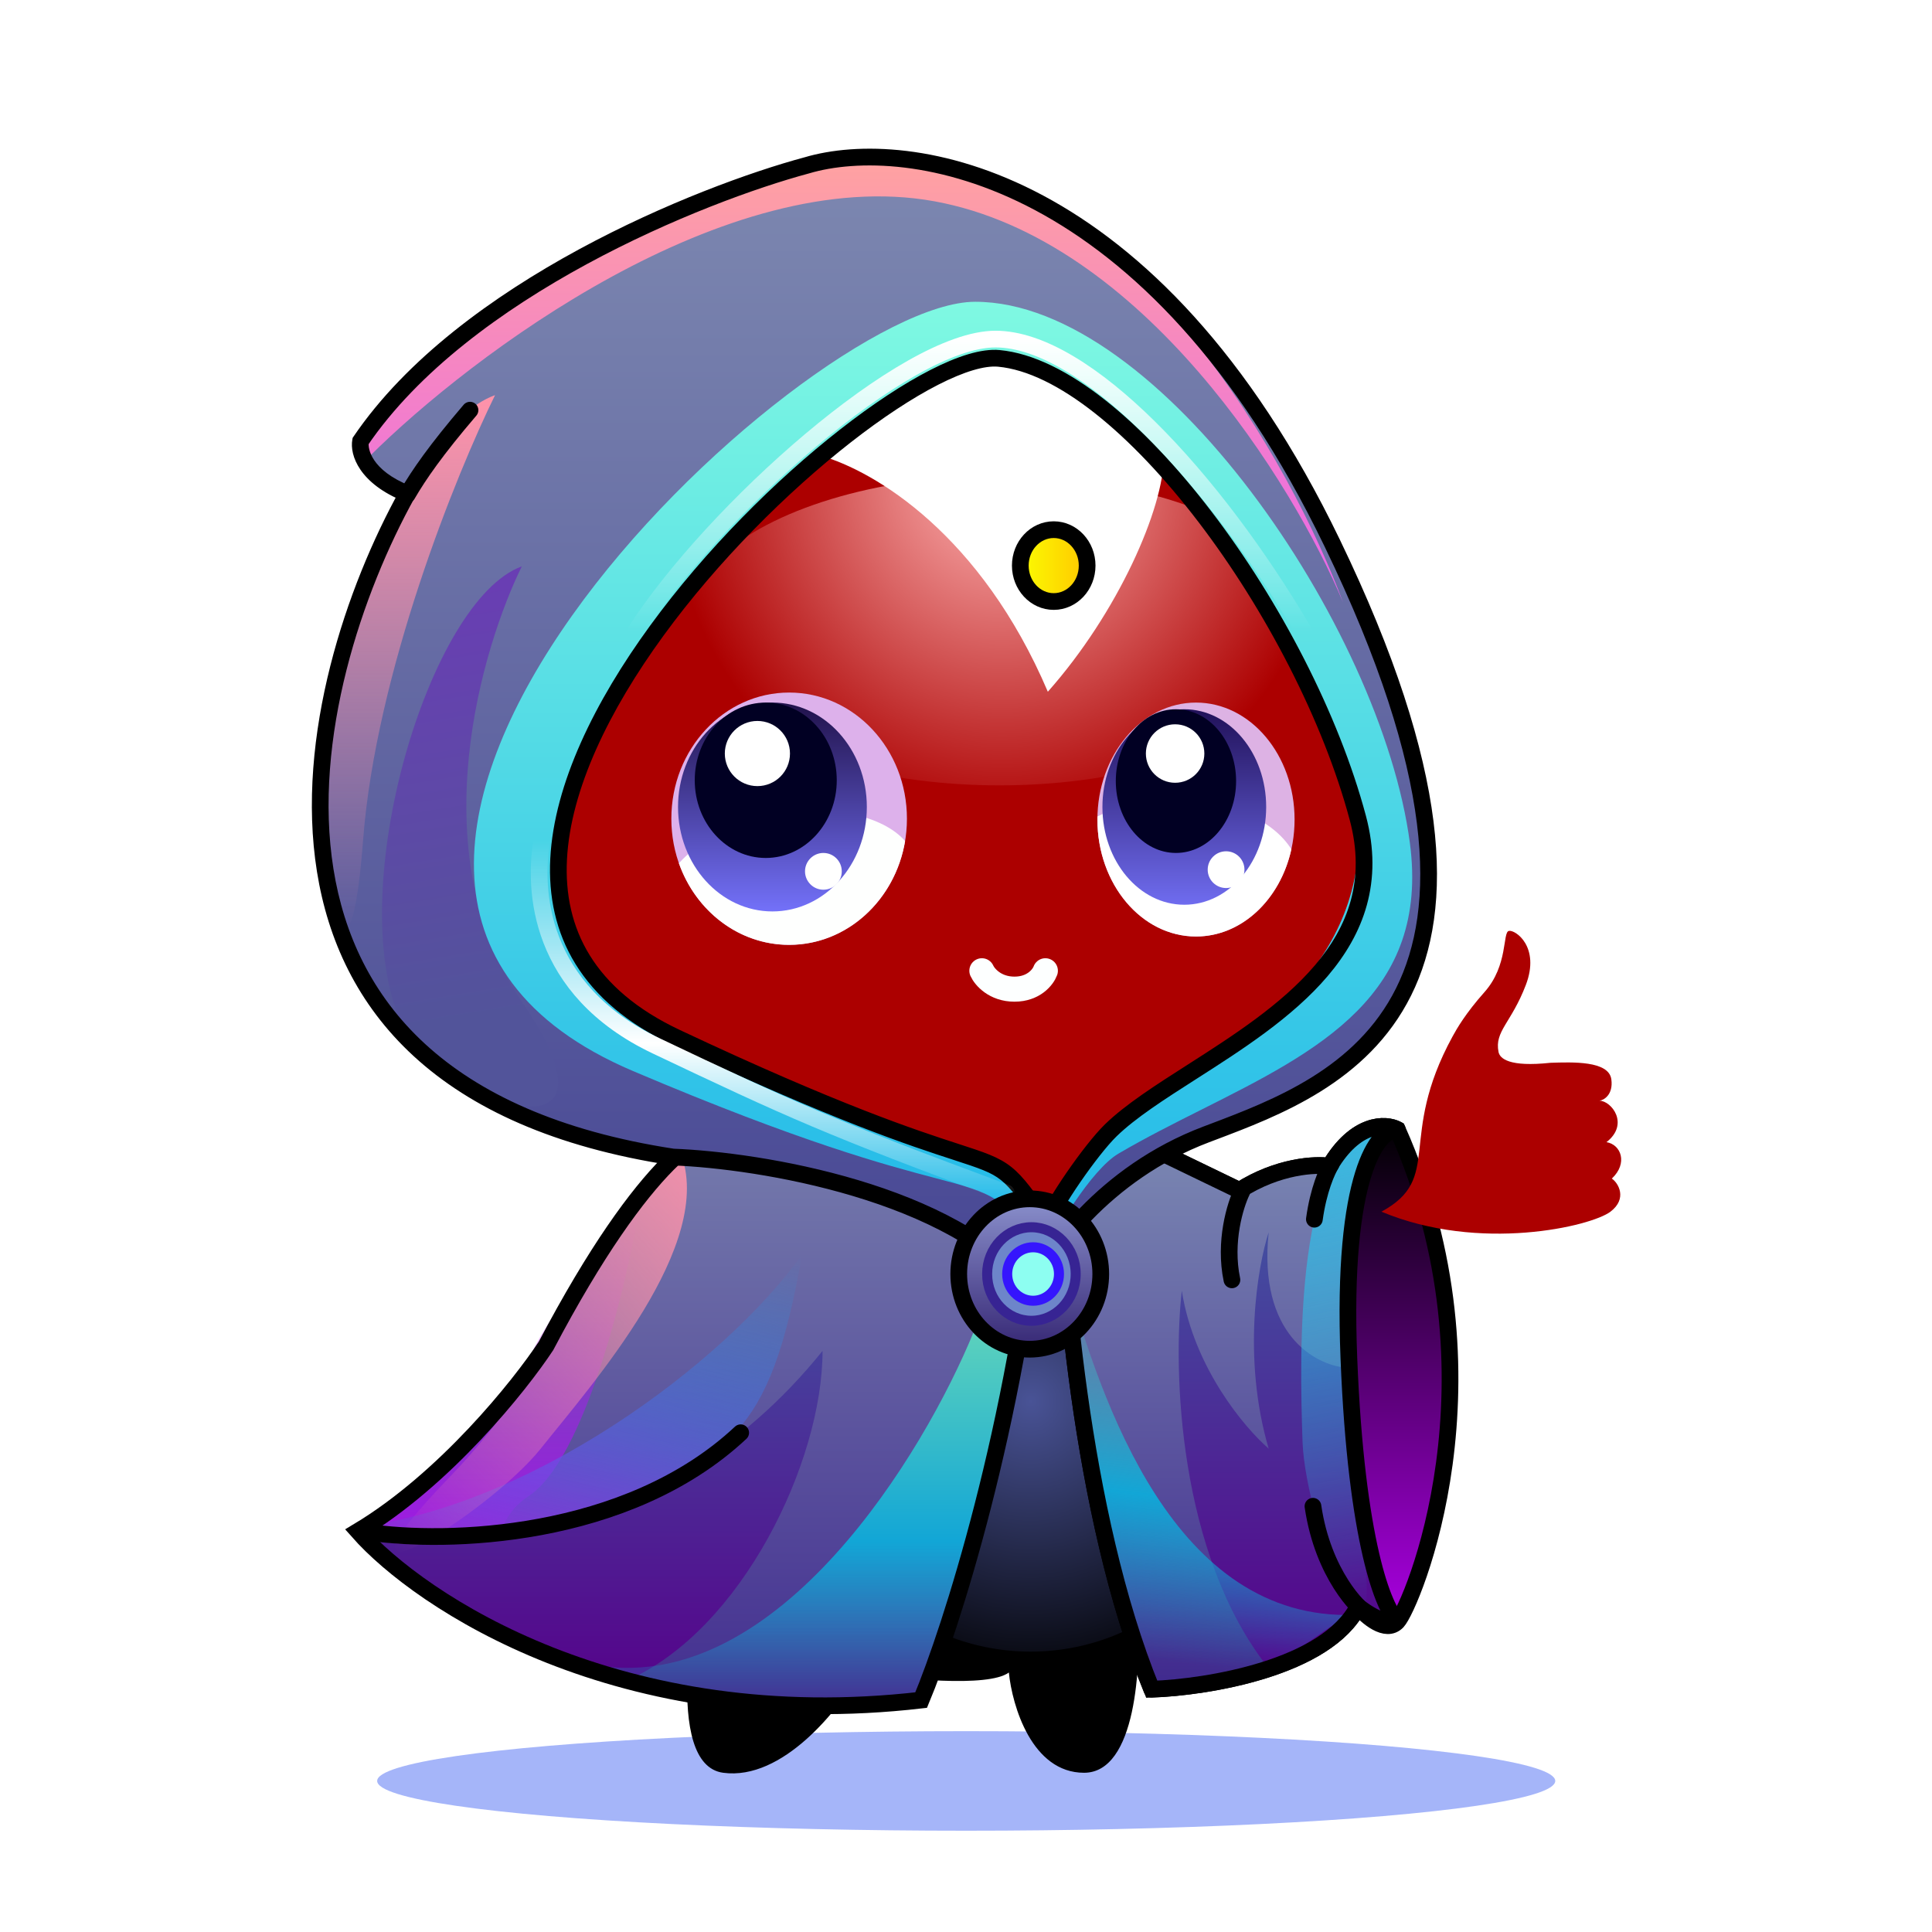 <svg width="262" height="262" viewBox="0 0 262 262" fill="none" xmlns="http://www.w3.org/2000/svg">
<ellipse cx="131.028" cy="241.515" rx="79.88" ry="6.75" fill="#A5B5F9"/>
<path d="M98.066 240.406C89.999 239.319 93.723 217.219 96.593 206.305L154.26 166.539V218.541C154.788 225.829 154.079 240.406 147.009 240.406C139.939 240.406 137.266 231.343 136.812 226.811C134.003 228.896 122.198 227.68 116.646 226.811C113.814 231.796 106.132 241.494 98.066 240.406Z" fill="black"/>
<g filter="url(#filter0_f_44_6307)">
<ellipse cx="139.758" cy="192.256" rx="31.043" ry="31.722" fill="url(#paint0_radial_44_6307)"/>
</g>
<path d="M74.047 182.513C87.643 156.682 96.253 152.263 98.859 153.283C114.342 141.878 144.471 127.339 141.118 160.42C137.764 193.502 128.92 220.957 124.917 230.55C84.131 235.263 57.016 217.256 48.556 207.664C60.339 200.595 70.46 187.951 74.047 182.513Z" fill="url(#paint1_linear_44_6307)"/>
<path d="M156.185 229.077C146.488 205.33 143.836 170.466 143.723 156.002L150.974 153.17L168.081 161.44C173.338 158.086 178.429 157.852 180.317 158.154C183.852 152.173 187.908 152.339 189.494 153.17C204.562 187.044 191.42 217.86 189.494 219.9C187.953 221.531 185.302 219.22 184.169 217.86C179.909 226.199 163.738 228.812 156.185 229.077Z" fill="url(#paint2_linear_44_6307)"/>
<path d="M71.668 202.906C79.372 197.83 84.999 174.205 86.85 163.026C82.507 168.125 73.39 179.567 71.668 184.552C69.946 189.537 55.618 202.415 48.669 208.231C51.207 211.494 65.059 220.089 71.668 223.979C68.458 219.069 63.964 207.981 71.668 202.906Z" fill="url(#paint3_linear_44_6307)"/>
<path d="M111.548 183.192C100.332 197.128 87.529 203.245 78.919 205.511C70.309 207.777 49.576 208.344 49.576 208.344L66.683 221.033L71.782 223.185C72.96 226.448 81.563 226.395 85.15 227.83C100.558 221.033 111.548 198.26 111.548 183.192Z" fill="url(#paint4_linear_44_6307)"/>
<path d="M81.298 225.905C105.589 229.53 125.256 197.203 132.054 180.587H138.399C134.954 199.892 127.749 221.939 124.577 230.55C103.821 232.816 87.076 228.397 81.298 225.905Z" fill="url(#paint5_linear_44_6307)"/>
<path d="M47.31 207.211C71.555 204.832 98.36 184.764 108.761 170.131C104.297 195.882 98.406 196.448 82.545 205.172C62.492 209.703 52.369 210.953 47.31 207.211Z" fill="url(#paint6_linear_44_6307)"/>
<path d="M60.964 200.321C76.825 183.922 81.604 165.183 92.253 156.232C97.219 168.643 80.329 187.66 73.308 196.475C66.288 205.289 41.137 220.819 60.964 200.321Z" fill="url(#paint7_linear_44_6307)"/>
<path d="M156.185 229.077C146.488 205.33 143.836 170.466 143.723 156.002L150.974 153.17L168.081 161.44C173.338 158.086 178.429 157.852 180.317 158.154C183.852 152.173 187.908 152.339 189.494 153.17C204.562 187.044 191.42 217.86 189.494 219.9C187.953 221.531 185.302 219.22 184.169 217.86C179.909 226.199 163.738 228.812 156.185 229.077Z" stroke="black" stroke-width="2.266"/>
<path d="M74.047 182.513C87.643 156.682 96.253 152.263 98.859 153.283C114.342 141.878 144.471 127.339 141.118 160.42C137.764 193.502 128.92 220.957 124.917 230.55C84.131 235.263 57.016 217.256 48.556 207.664C60.339 200.595 70.46 187.951 74.047 182.513Z" stroke="black" stroke-width="2.266"/>
<path d="M156.185 229.077C146.488 205.33 143.836 170.466 143.723 156.002L150.974 153.17L168.081 161.44C173.338 158.086 178.429 157.852 180.317 158.154C183.852 152.173 187.908 152.339 189.494 153.17C186.888 153.094 181.926 159.197 182.923 184.212C183.92 209.227 187.719 218.351 189.494 219.786C189.003 220.126 187.251 220.217 184.169 217.86C179.909 226.199 163.738 228.812 156.185 229.077Z" fill="url(#paint8_linear_44_6307)"/>
<path d="M172.047 167.105C170.597 180.972 178.392 185.119 182.47 185.459L185.529 209.704L188.702 221.033L184.283 217.861C183.105 221.124 175.635 224.809 172.047 226.245C159.721 210.746 159.056 185.647 160.265 175.036C161.896 185.459 168.8 193.654 172.047 196.448C168.422 184.122 170.537 171.75 172.047 167.105Z" fill="url(#paint9_linear_44_6307)"/>
<path d="M184.555 206.242C181.496 182.931 183.582 163.949 187.123 152.731C175.448 154.507 176.25 183.888 176.637 195.497C177.024 207.106 188.379 235.38 184.555 206.242Z" fill="url(#paint10_linear_44_6307)"/>
<path d="M183.716 218.994C159.173 219.88 149.366 190.115 144.469 172.843C145.733 192.412 153.883 219.599 156.072 228.51C176.239 227.491 177.696 220.824 183.716 218.994Z" fill="url(#paint11_linear_44_6307)"/>
<path d="M156.185 229.077C146.488 205.33 143.836 170.466 143.723 156.002L150.974 153.17L168.081 161.44C173.338 158.086 178.429 157.852 180.317 158.154C183.852 152.173 187.908 152.339 189.494 153.17C186.888 153.094 181.926 159.197 182.923 184.212C183.92 209.227 187.719 218.351 189.494 219.786C189.003 220.126 187.251 220.217 184.169 217.86C179.909 226.199 163.738 228.812 156.185 229.077Z" stroke="black" stroke-width="2.266" stroke-linejoin="round"/>
<path d="M189.52 118.711C184.942 148.33 160.038 150.337 138.625 169.257C113.021 156.795 50.489 137.082 56.506 98.152C61.084 68.532 97.476 38.843 134.207 44.521C170.937 50.198 194.098 89.091 189.52 118.711Z" fill="#AC0000"/>
<path d="M91.268 156.908C27.914 147.21 40.852 92.897 55.241 66.953C49.531 64.687 48.632 61.25 48.896 59.815C62.945 39.151 95.083 26.28 109.395 22.428C122.953 18.387 156.186 22.972 180.657 73.637C211.247 136.969 180.884 147.278 163.55 153.85C149.683 159.106 141.986 170.164 139.872 175.036C129.267 161.621 103.051 157.362 91.268 156.908Z" stroke="url(#paint12_linear_44_6307)" stroke-width="0.227"/>
<g filter="url(#filter1_f_44_6307)">
<ellipse cx="135.529" cy="85.505" rx="43.128" ry="21.001" fill="url(#paint13_radial_44_6307)"/>
</g>
<path fill-rule="evenodd" clip-rule="evenodd" d="M55.241 66.953C40.852 92.897 27.914 147.21 91.268 156.908C103.051 157.362 129.267 161.621 139.872 175.036C141.986 170.164 149.683 159.106 163.55 153.85C163.816 153.749 164.086 153.647 164.358 153.544C181.802 146.949 210.777 135.996 180.657 73.637C156.186 22.972 122.953 18.387 109.395 22.428C95.083 26.28 62.945 39.151 48.896 59.815C48.632 61.25 49.531 64.687 55.241 66.953ZM141.911 165.972C142.742 163.442 145.264 157.996 148.708 156.455C153.014 154.529 195.499 134.136 186.889 111.704C178.278 89.272 152.447 50.185 135.453 48.599C118.459 47.013 43.345 117.935 91.722 140.707C113.5 150.959 123.912 154.345 129.647 156.211C136.652 158.488 136.678 158.497 141.911 165.972Z" fill="url(#paint14_linear_44_6307)"/>
<path d="M91.268 156.908L91.251 157.021L91.264 157.022L91.268 156.908ZM55.241 66.953L55.34 67.008L55.402 66.895L55.283 66.848L55.241 66.953ZM139.872 175.036L139.783 175.106L139.9 175.254L139.975 175.081L139.872 175.036ZM163.55 153.85L163.59 153.955L163.55 153.85ZM164.358 153.544L164.398 153.65L164.358 153.544ZM180.657 73.637L180.759 73.588L180.657 73.637ZM109.395 22.428L109.425 22.538L109.428 22.537L109.395 22.428ZM48.896 59.815L48.803 59.752L48.789 59.771L48.785 59.795L48.896 59.815ZM148.708 156.455L148.662 156.352L148.708 156.455ZM141.911 165.972L141.818 166.037L141.948 166.223L142.018 166.007L141.911 165.972ZM135.453 48.599L135.442 48.712L135.453 48.599ZM91.722 140.707L91.673 140.81L91.722 140.707ZM129.647 156.211L129.612 156.318L129.647 156.211ZM91.285 156.796C75.463 154.374 64.415 149.169 56.965 142.327C49.515 135.485 45.653 127.001 44.213 118.005C41.333 100.007 48.152 79.969 55.34 67.008L55.142 66.898C47.942 79.881 41.097 99.972 43.989 118.041C45.436 127.079 49.319 135.613 56.812 142.493C64.304 149.373 75.397 154.594 91.251 157.02L91.285 156.796ZM139.96 174.965C134.636 168.23 125.403 163.803 116.044 161.003C106.681 158.202 97.172 157.022 91.273 156.795L91.264 157.022C97.147 157.248 106.637 158.425 115.979 161.22C125.325 164.017 134.503 168.427 139.783 175.106L139.96 174.965ZM163.51 153.744C149.609 159.013 141.892 170.097 139.768 174.99L139.975 175.081C142.081 170.231 149.757 159.199 163.59 153.955L163.51 153.744ZM164.318 153.438C164.046 153.541 163.776 153.643 163.51 153.744L163.59 153.955C163.856 153.855 164.126 153.753 164.398 153.65L164.318 153.438ZM180.555 73.686C195.611 104.857 195.878 123.142 190.243 134.452C184.606 145.764 173.046 150.138 164.318 153.438L164.398 153.65C173.114 150.355 184.764 145.955 190.446 134.553C196.129 123.147 195.824 104.776 180.759 73.588L180.555 73.686ZM109.428 22.537C122.918 18.516 156.101 23.058 180.555 73.686L180.759 73.588C156.27 22.887 122.987 18.259 109.363 22.32L109.428 22.537ZM48.99 59.879C55.999 49.568 67.528 41.195 79.101 34.917C90.672 28.639 102.276 24.462 109.425 22.538L109.366 22.319C102.202 24.247 90.581 28.431 78.993 34.718C67.406 41.003 55.842 49.398 48.803 59.752L48.99 59.879ZM55.283 66.848C49.605 64.594 48.756 61.201 49.008 59.836L48.785 59.795C48.508 61.3 49.457 64.78 55.199 67.058L55.283 66.848ZM148.662 156.352C146.908 157.137 145.402 158.907 144.233 160.783C143.063 162.662 142.221 164.664 141.803 165.937L142.018 166.007C142.431 164.75 143.266 162.764 144.426 160.903C145.587 159.038 147.064 157.315 148.755 156.559L148.662 156.352ZM186.783 111.745C188.92 117.313 187.89 122.758 185.062 127.834C182.232 132.913 177.607 137.614 172.571 141.681C162.498 149.816 150.811 155.391 148.662 156.352L148.755 156.559C150.911 155.594 162.619 150.01 172.713 141.858C177.76 137.782 182.41 133.059 185.26 127.944C188.111 122.827 189.162 117.311 186.994 111.664L186.783 111.745ZM135.442 48.712C139.655 49.105 144.434 51.827 149.375 56.06C154.312 60.291 159.398 66.02 164.224 72.403C173.877 85.17 182.482 100.54 186.783 111.745L186.994 111.664C182.685 100.436 174.069 85.047 164.405 72.266C159.573 65.875 154.476 60.133 149.522 55.888C144.571 51.646 139.748 48.886 135.464 48.487L135.442 48.712ZM91.77 140.605C85.738 137.766 81.639 134.18 79.111 130.087C76.582 125.994 75.618 121.386 75.869 116.491C76.372 106.698 81.742 95.769 89.165 85.586C96.586 75.406 106.049 65.985 114.717 59.209C119.052 55.821 123.185 53.096 126.762 51.269C130.345 49.438 133.352 48.517 135.442 48.712L135.464 48.487C133.305 48.285 130.248 49.233 126.659 51.067C123.065 52.903 118.92 55.637 114.578 59.031C105.894 65.818 96.416 75.254 88.982 85.452C81.549 95.648 76.149 106.62 75.643 116.48C75.389 121.412 76.361 126.068 78.918 130.206C81.474 134.344 85.611 137.956 91.673 140.81L91.77 140.605ZM129.682 156.103C123.951 154.239 113.543 150.854 91.77 140.605L91.673 140.81C113.456 151.064 123.873 154.452 129.612 156.318L129.682 156.103ZM142.004 165.907C139.392 162.176 138.066 160.288 136.514 159.054C134.958 157.817 133.178 157.24 129.682 156.103L129.612 156.318C133.121 157.459 134.856 158.025 136.373 159.231C137.893 160.44 139.197 162.293 141.818 166.037L142.004 165.907Z" fill="black"/>
<ellipse cx="107.016" cy="111.024" rx="15.975" ry="17.107" fill="#DDB1EB"/>
<path fill-rule="evenodd" clip-rule="evenodd" d="M92.068 117.071C94.731 114.052 99.515 111.521 105.252 110.46C112.816 109.06 119.748 110.638 122.741 114.054C121.405 122.057 114.873 128.132 107.016 128.132C100.181 128.132 94.349 123.535 92.068 117.071Z" fill="#FEFFFE"/>
<ellipse cx="104.75" cy="109.438" rx="12.802" ry="14.162" fill="url(#paint15_linear_44_6307)"/>
<ellipse cx="103.844" cy="105.813" rx="9.63" ry="10.536" fill="#010023"/>
<circle cx="102.711" cy="102.187" r="4.418" fill="white"/>
<ellipse cx="162.19" cy="111.138" rx="13.369" ry="15.861" fill="#DDB2E4"/>
<path fill-rule="evenodd" clip-rule="evenodd" d="M148.827 110.72C151.714 109.28 155.375 108.418 159.358 108.418C166.549 108.418 172.689 111.224 175.122 115.177C173.616 121.981 168.397 126.999 162.191 126.999C154.807 126.999 148.822 119.897 148.822 111.137C148.822 110.998 148.824 110.859 148.827 110.72Z" fill="white"/>
<ellipse cx="160.604" cy="109.438" rx="11.103" ry="13.255" fill="url(#paint16_linear_44_6307)"/>
<ellipse cx="159.471" cy="105.926" rx="8.157" ry="9.743" fill="#010023"/>
<circle cx="159.358" cy="102.187" r="3.965" fill="white"/>
<circle cx="166.269" cy="117.935" r="2.492" fill="white"/>
<circle cx="111.661" cy="118.162" r="2.492" fill="white"/>
<path d="M133.153 131.647C133.53 132.478 134.943 134.14 137.571 134.14C140.2 134.14 141.461 132.478 141.763 131.647" stroke="#FDFFFF" stroke-width="3.399" stroke-linecap="round"/>
<path d="M49.236 113.97C50.958 91.22 61.887 64.234 67.136 53.584C54.561 58.116 45.837 91.084 43.911 102.187C41.985 113.29 47.083 142.407 49.236 113.97Z" fill="url(#paint17_linear_44_6307)"/>
<path d="M70.762 135.835C56.853 115.442 65.513 87.459 70.762 76.809C58.186 81.341 46.517 120.654 54.334 138.554C58.844 148.881 86.831 159.396 70.762 135.835Z" fill="url(#paint18_linear_44_6307)"/>
<path d="M126.729 27.3C155.008 32.466 175.446 65.707 182.13 81.681C175.219 63.025 153.988 24.989 124.35 22.088C94.712 19.188 61.699 45.729 48.896 59.362L50.142 61.855C63.889 48.184 98.451 22.134 126.729 27.3Z" fill="url(#paint19_linear_44_6307)"/>
<path d="M142.097 93.807C133.054 72.584 118.759 63.9 111.174 61.753C114.529 57.557 123.893 49.078 134.512 48.726C145.131 48.375 154.496 57.264 157.851 61.753C157.851 68.925 151.579 83.123 142.097 93.807Z" fill="white"/>
<path fill-rule="evenodd" clip-rule="evenodd" d="M141.798 170.05C142.736 167.354 148.014 158.595 151.654 156.455C155.295 154.315 159.145 152.38 162.959 150.463C178.734 142.536 193.909 134.91 191.194 114.31C187.342 85.08 157.206 40.923 132.242 40.923C108.942 40.923 25.331 119.521 85.83 145.239C108.811 155.008 120.238 158.021 126.884 159.773C134.832 161.869 135.943 162.162 141.798 170.05ZM141.911 165.972C142.742 163.441 149.508 153.8 152.561 151.583C153.909 150.604 155.668 149.507 157.666 148.262C168.371 141.587 185.945 130.629 184.135 110.461C182.549 92.787 152.447 50.185 135.453 48.599C118.459 47.013 43.345 117.935 91.722 140.707C113.5 150.959 123.913 154.345 129.648 156.21C136.652 158.488 136.679 158.497 141.911 165.972Z" fill="url(#paint20_linear_44_6307)"/>
<path d="M91.268 156.908L91.097 158.028L91.16 158.038L91.225 158.041L91.268 156.908ZM55.241 66.953L56.232 67.502L56.857 66.375L55.659 65.9L55.241 66.953ZM139.872 175.036L138.983 175.738L140.157 177.223L140.911 175.487L139.872 175.036ZM163.55 153.85L163.952 154.909H163.952L163.55 153.85ZM164.358 153.544L164.758 154.604L164.758 154.604L164.358 153.544ZM180.657 73.637L181.678 73.144L180.657 73.637ZM109.395 22.428L109.69 23.522L109.705 23.518L109.719 23.514L109.395 22.428ZM48.896 59.815L47.959 59.178L47.825 59.376L47.782 59.61L48.896 59.815ZM150.634 153.283L151.424 154.095L150.634 153.283ZM141.911 165.972L140.983 166.622L142.281 168.476L142.987 166.326L141.911 165.972ZM161.643 145.354L162.253 146.308L161.643 145.354ZM184.135 110.915L185.23 110.623L184.135 110.915ZM91.722 140.707L91.239 141.733L91.722 140.707ZM129.647 156.211L129.297 157.288L129.647 156.211ZM91.44 155.789C75.76 153.388 64.919 148.246 57.654 141.576C50.399 134.913 46.629 126.649 45.22 117.844C42.39 100.164 49.097 80.367 56.232 67.502L54.25 66.403C46.996 79.484 40.04 99.814 42.983 118.202C44.459 127.431 48.435 136.185 56.122 143.244C63.8 150.296 75.1 155.58 91.097 158.028L91.44 155.789ZM140.76 174.333C135.238 167.348 125.756 162.845 116.337 160.026C106.88 157.197 97.285 156.006 91.312 155.776L91.225 158.041C97.034 158.264 106.438 159.43 115.687 162.197C124.972 164.975 133.9 169.309 138.983 175.738L140.76 174.333ZM163.148 152.79C148.941 158.176 141.044 169.491 138.832 174.584L140.911 175.487C142.929 170.837 150.425 160.037 163.952 154.909L163.148 152.79ZM163.957 152.484C163.685 152.587 163.415 152.689 163.148 152.79L163.952 154.909C164.217 154.808 164.486 154.707 164.758 154.604L163.957 152.484ZM179.637 74.13C194.653 105.219 194.748 123.124 189.33 133.997C183.897 144.9 172.742 149.163 163.957 152.484L164.758 154.604C173.419 151.33 185.473 146.819 191.358 135.007C197.259 123.165 196.781 104.414 181.678 73.144L179.637 74.13ZM109.719 23.514C122.608 19.672 155.34 23.826 179.637 74.13L181.678 73.144C157.032 22.118 123.298 17.102 109.072 21.343L109.719 23.514ZM49.833 60.452C56.71 50.337 68.074 42.059 79.587 35.813C91.084 29.576 102.613 25.427 109.69 23.522L109.101 21.334C101.865 23.282 90.169 27.494 78.507 33.821C66.861 40.139 55.132 48.629 47.959 59.178L49.833 60.452ZM55.659 65.9C50.269 63.761 49.876 60.752 50.011 60.021L47.782 59.61C47.388 61.749 48.793 65.613 54.823 68.006L55.659 65.9ZM149.845 152.471C148.409 153.867 146.384 156.483 144.636 159.023C143.755 160.303 142.929 161.588 142.266 162.72C141.617 163.829 141.083 164.863 140.834 165.619L142.987 166.326C143.154 165.816 143.58 164.961 144.222 163.864C144.85 162.791 145.645 161.554 146.503 160.307C148.233 157.793 150.155 155.329 151.424 154.095L149.845 152.471ZM161.033 144.399C156.739 147.143 152.628 149.765 149.845 152.471L151.424 154.095C154.006 151.586 157.889 149.097 162.253 146.308L161.033 144.399ZM183.04 111.207C185.212 119.345 182.801 125.63 178.321 130.901C173.783 136.239 167.173 140.475 161.033 144.399L162.253 146.308C168.326 142.427 175.249 138.013 180.047 132.369C184.903 126.656 187.632 119.625 185.23 110.623L183.04 111.207ZM135.348 49.727C139.281 50.094 143.785 52.33 148.502 56.055C153.199 59.765 158.006 64.87 162.534 70.802C171.596 82.673 179.442 97.724 183.04 111.207L185.23 110.623C181.543 96.807 173.545 81.492 164.335 69.427C159.728 63.391 154.792 58.135 149.907 54.277C145.041 50.435 140.122 47.897 135.558 47.471L135.348 49.727ZM92.204 139.682C86.312 136.909 82.382 133.443 79.978 129.551C77.575 125.662 76.645 121.266 76.887 116.544C77.375 107.045 82.607 96.312 89.989 86.186C97.35 76.089 106.745 66.735 115.345 60.012C119.646 56.651 123.723 53.966 127.226 52.177C130.783 50.359 133.566 49.561 135.348 49.727L135.558 47.471C133.091 47.241 129.809 48.312 126.195 50.159C122.526 52.033 118.325 54.807 113.95 58.227C105.198 65.068 95.652 74.571 88.158 84.852C80.683 95.105 75.146 106.273 74.624 116.427C74.362 121.531 75.368 126.4 78.05 130.742C80.731 135.081 85.037 138.813 91.239 141.733L92.204 139.682ZM129.998 155.133C124.301 153.28 113.933 149.911 92.204 139.682L91.239 141.733C113.066 152.007 123.524 155.41 129.297 157.288L129.998 155.133ZM142.839 165.322C140.267 161.648 138.845 159.605 137.149 158.256C135.417 156.879 133.433 156.25 129.998 155.133L129.297 157.288C132.866 158.449 134.397 158.963 135.738 160.029C137.114 161.123 138.322 162.821 140.983 166.622L142.839 165.322Z" fill="black"/>
<path d="M55.241 67.066C56.827 64.347 59.093 61.062 63.738 55.623" stroke="black" stroke-width="2.266" stroke-linecap="round"/>
<path d="M86.17 85.637C96.706 69.332 122.764 45.984 135 45.984C147.236 45.984 164.683 65.017 176.805 85.637" stroke="url(#paint21_linear_44_6307)" stroke-width="2.266" stroke-linecap="round"/>
<path d="M73.481 113.97C72.348 120.541 72.887 134.185 89.002 141.84C107.129 150.45 112.341 152.83 136.473 161.78" stroke="url(#paint22_linear_44_6307)" stroke-width="2.266" stroke-linecap="round"/>
<path d="M49.916 207.777C60.301 209.326 84.946 208.797 100.445 194.295" stroke="black" stroke-width="2.266" stroke-linecap="round"/>
<path d="M185.189 218.653C184.434 218.351 179.411 213.555 178.052 204.265" stroke="black" stroke-width="2.266" stroke-linecap="round"/>
<path d="M180.516 157.873C179.982 158.716 178.781 161.388 178.244 165.339" stroke="black" stroke-width="2.266" stroke-linecap="round"/>
<path d="M168.422 161.553C167.515 163.404 165.974 168.396 167.062 173.562" stroke="black" stroke-width="2.266" stroke-linecap="round"/>
<ellipse cx="139.645" cy="172.77" rx="9.63" ry="10.197" fill="url(#paint23_linear_44_6307)" stroke="black" stroke-width="2.266"/>
<path d="M145.876 172.769C145.876 176.305 143.156 179.114 139.871 179.114C136.587 179.114 133.867 176.305 133.867 172.769C133.867 169.233 136.587 166.425 139.871 166.425C143.156 166.425 145.876 169.233 145.876 172.769Z" fill="#6D85CA" stroke="#372493" stroke-width="1.36"/>
<path d="M143.61 172.77C143.61 174.789 142.021 176.395 140.098 176.395C138.175 176.395 136.586 174.789 136.586 172.77C136.586 170.75 138.175 169.144 140.098 169.144C142.021 169.144 143.61 170.75 143.61 172.77Z" fill="#8DFEF1" stroke="#3515FD" stroke-width="1.36"/>
<path d="M196.979 140.562C189.409 154.429 195.784 159.737 187.338 164.318C200.681 169.894 215.796 166.295 218.396 164.318C220.735 162.538 219.455 160.409 218.581 159.828C220.796 157.746 219.831 155.215 217.857 154.887C220.997 152.436 218.547 149.296 216.905 149.264C217.469 149.211 218.8 148.468 218.515 146.367C218.171 143.83 213.233 144.031 210.25 144.127C204.64 144.727 203.394 143.539 203.218 142.666C202.646 139.828 204.954 138.73 206.924 133.56C208.894 128.389 205.486 126.052 204.616 126.242C203.746 126.432 204.541 130.907 201.321 134.528C198.745 137.425 197.568 139.483 196.979 140.562Z" fill="#AC0000"/>
<ellipse cx="142.896" cy="76.7" rx="4.532" ry="4.872" fill="url(#paint24_linear_44_6307)" stroke="black" stroke-width="2.266"/>
<defs>
<filter id="filter0_f_44_6307" x="104.184" y="156.002" width="71.149" height="72.508" filterUnits="userSpaceOnUse" color-interpolation-filters="sRGB">
<feFlood flood-opacity="0" result="BackgroundImageFix"/>
<feBlend mode="normal" in="SourceGraphic" in2="BackgroundImageFix" result="shape"/>
<feGaussianBlur stdDeviation="2.266" result="effect1_foregroundBlur_44_6307"/>
</filter>
<filter id="filter1_f_44_6307" x="71.545" y="43.648" width="127.967" height="83.714" filterUnits="userSpaceOnUse" color-interpolation-filters="sRGB">
<feFlood flood-opacity="0" result="BackgroundImageFix"/>
<feBlend mode="normal" in="SourceGraphic" in2="BackgroundImageFix" result="shape"/>
<feGaussianBlur stdDeviation="10.428" result="effect1_foregroundBlur_44_6307"/>
</filter>
<radialGradient id="paint0_radial_44_6307" cx="0" cy="0" r="1" gradientUnits="userSpaceOnUse" gradientTransform="translate(139.758 190.028) rotate(90) scale(40.112 39.252)">
<stop stop-color="#495396"/>
<stop offset="1" stop-color="#495396" stop-opacity="0"/>
</radialGradient>
<linearGradient id="paint1_linear_44_6307" x1="94.966" y1="140.057" x2="94.966" y2="231.322" gradientUnits="userSpaceOnUse">
<stop stop-color="#7E89B1"/>
<stop offset="1" stop-color="#432E90"/>
</linearGradient>
<linearGradient id="paint2_linear_44_6307" x1="170.181" y1="152.748" x2="170.181" y2="229.077" gradientUnits="userSpaceOnUse">
<stop/>
<stop offset="1" stop-color="#C000FF"/>
</linearGradient>
<linearGradient id="paint3_linear_44_6307" x1="67.892" y1="163.026" x2="67.892" y2="225.423" gradientUnits="userSpaceOnUse">
<stop stop-color="#B311FF" stop-opacity="0"/>
<stop offset="1" stop-color="#C108FF"/>
</linearGradient>
<linearGradient id="paint4_linear_44_6307" x1="76.695" y1="172.09" x2="76.695" y2="231.229" gradientUnits="userSpaceOnUse">
<stop stop-color="#434FA0"/>
<stop offset="1" stop-color="#56008A"/>
</linearGradient>
<linearGradient id="paint5_linear_44_6307" x1="109.848" y1="180.587" x2="109.848" y2="231.177" gradientUnits="userSpaceOnUse">
<stop stop-color="#5BD1BD"/>
<stop offset="0.562" stop-color="#12A6D6"/>
<stop offset="1" stop-color="#12A6D6" stop-opacity="0"/>
</linearGradient>
<linearGradient id="paint6_linear_44_6307" x1="80.96" y1="163.633" x2="69.446" y2="212.895" gradientUnits="userSpaceOnUse">
<stop stop-color="#00B8FF" stop-opacity="0"/>
<stop offset="1" stop-color="#9426D8"/>
</linearGradient>
<linearGradient id="paint7_linear_44_6307" x1="102.068" y1="155.669" x2="47.88" y2="203.821" gradientUnits="userSpaceOnUse">
<stop stop-color="#FF93AA"/>
<stop offset="1" stop-color="#FF93AA" stop-opacity="0"/>
</linearGradient>
<linearGradient id="paint8_linear_44_6307" x1="166.609" y1="152.748" x2="166.609" y2="229.077" gradientUnits="userSpaceOnUse">
<stop stop-color="#7C8AB3"/>
<stop offset="1" stop-color="#40298E"/>
</linearGradient>
<linearGradient id="paint9_linear_44_6307" x1="174.272" y1="167.105" x2="174.272" y2="226.245" gradientUnits="userSpaceOnUse">
<stop stop-color="#434FA0"/>
<stop offset="1" stop-color="#56008A"/>
</linearGradient>
<linearGradient id="paint10_linear_44_6307" x1="177.967" y1="144.044" x2="193.306" y2="217.151" gradientUnits="userSpaceOnUse">
<stop stop-color="#2FC2E9"/>
<stop offset="1" stop-color="#2BBFE9" stop-opacity="0"/>
</linearGradient>
<linearGradient id="paint11_linear_44_6307" x1="172.84" y1="176.036" x2="167.183" y2="226.308" gradientUnits="userSpaceOnUse">
<stop stop-color="#5BD1BD" stop-opacity="0"/>
<stop offset="0.562" stop-color="#12A6D6"/>
<stop offset="1" stop-color="#12A6D6" stop-opacity="0"/>
</linearGradient>
<linearGradient id="paint12_linear_44_6307" x1="118.581" y1="21.299" x2="118.581" y2="175.036" gradientUnits="userSpaceOnUse">
<stop stop-color="#7D88B0"/>
<stop offset="1" stop-color="#353381"/>
</linearGradient>
<radialGradient id="paint13_radial_44_6307" cx="0" cy="0" r="1" gradientUnits="userSpaceOnUse" gradientTransform="translate(135.904 64.504) rotate(90) scale(48.003 45.317)">
<stop stop-color="#FFB6B6"/>
<stop offset="1" stop-color="#FFB6B6" stop-opacity="0"/>
</radialGradient>
<linearGradient id="paint14_linear_44_6307" x1="118.581" y1="21.299" x2="118.581" y2="175.036" gradientUnits="userSpaceOnUse">
<stop stop-color="#7D88B0"/>
<stop offset="1" stop-color="#474694"/>
</linearGradient>
<linearGradient id="paint15_linear_44_6307" x1="104.75" y1="95.276" x2="104.75" y2="123.6" gradientUnits="userSpaceOnUse">
<stop stop-color="#21124B"/>
<stop offset="1" stop-color="#7371F9"/>
</linearGradient>
<linearGradient id="paint16_linear_44_6307" x1="160.604" y1="96.183" x2="160.604" y2="122.693" gradientUnits="userSpaceOnUse">
<stop stop-color="#211159"/>
<stop offset="1" stop-color="#6F6CEF"/>
</linearGradient>
<linearGradient id="paint17_linear_44_6307" x1="55.311" y1="53.584" x2="55.311" y2="126.075" gradientUnits="userSpaceOnUse">
<stop stop-color="#FF93AA"/>
<stop offset="1" stop-color="#FF93AA" stop-opacity="0"/>
</linearGradient>
<linearGradient id="paint18_linear_44_6307" x1="60.042" y1="80.095" x2="69.402" y2="137.648" gradientUnits="userSpaceOnUse">
<stop stop-color="#693EB3"/>
<stop offset="1" stop-color="#52549A"/>
</linearGradient>
<linearGradient id="paint19_linear_44_6307" x1="115.513" y1="21.869" x2="115.513" y2="81.681" gradientUnits="userSpaceOnUse">
<stop stop-color="#FFA2A1"/>
<stop offset="1" stop-color="#E964EB"/>
</linearGradient>
<linearGradient id="paint20_linear_44_6307" x1="127.891" y1="40.923" x2="127.891" y2="170.05" gradientUnits="userSpaceOnUse">
<stop stop-color="#7FF9E2"/>
<stop offset="1" stop-color="#1FB7E9"/>
</linearGradient>
<linearGradient id="paint21_linear_44_6307" x1="131.488" y1="45.984" x2="131.488" y2="85.637" gradientUnits="userSpaceOnUse">
<stop stop-color="white"/>
<stop offset="1" stop-color="white" stop-opacity="0"/>
</linearGradient>
<linearGradient id="paint22_linear_44_6307" x1="105.012" y1="113.97" x2="105.012" y2="162.913" gradientUnits="userSpaceOnUse">
<stop stop-color="white" stop-opacity="0"/>
<stop offset="0.562" stop-color="white"/>
<stop offset="1" stop-color="white" stop-opacity="0"/>
</linearGradient>
<linearGradient id="paint23_linear_44_6307" x1="139.645" y1="162.573" x2="139.645" y2="182.966" gradientUnits="userSpaceOnUse">
<stop stop-color="#8A90CC"/>
<stop offset="1" stop-color="#362774"/>
</linearGradient>
<linearGradient id="paint24_linear_44_6307" x1="138.387" y1="76.549" x2="147.466" y2="76.549" gradientUnits="userSpaceOnUse">
<stop stop-color="#FBFC01"/>
<stop offset="1" stop-color="#FFC700"/>
</linearGradient>
</defs>
</svg>
